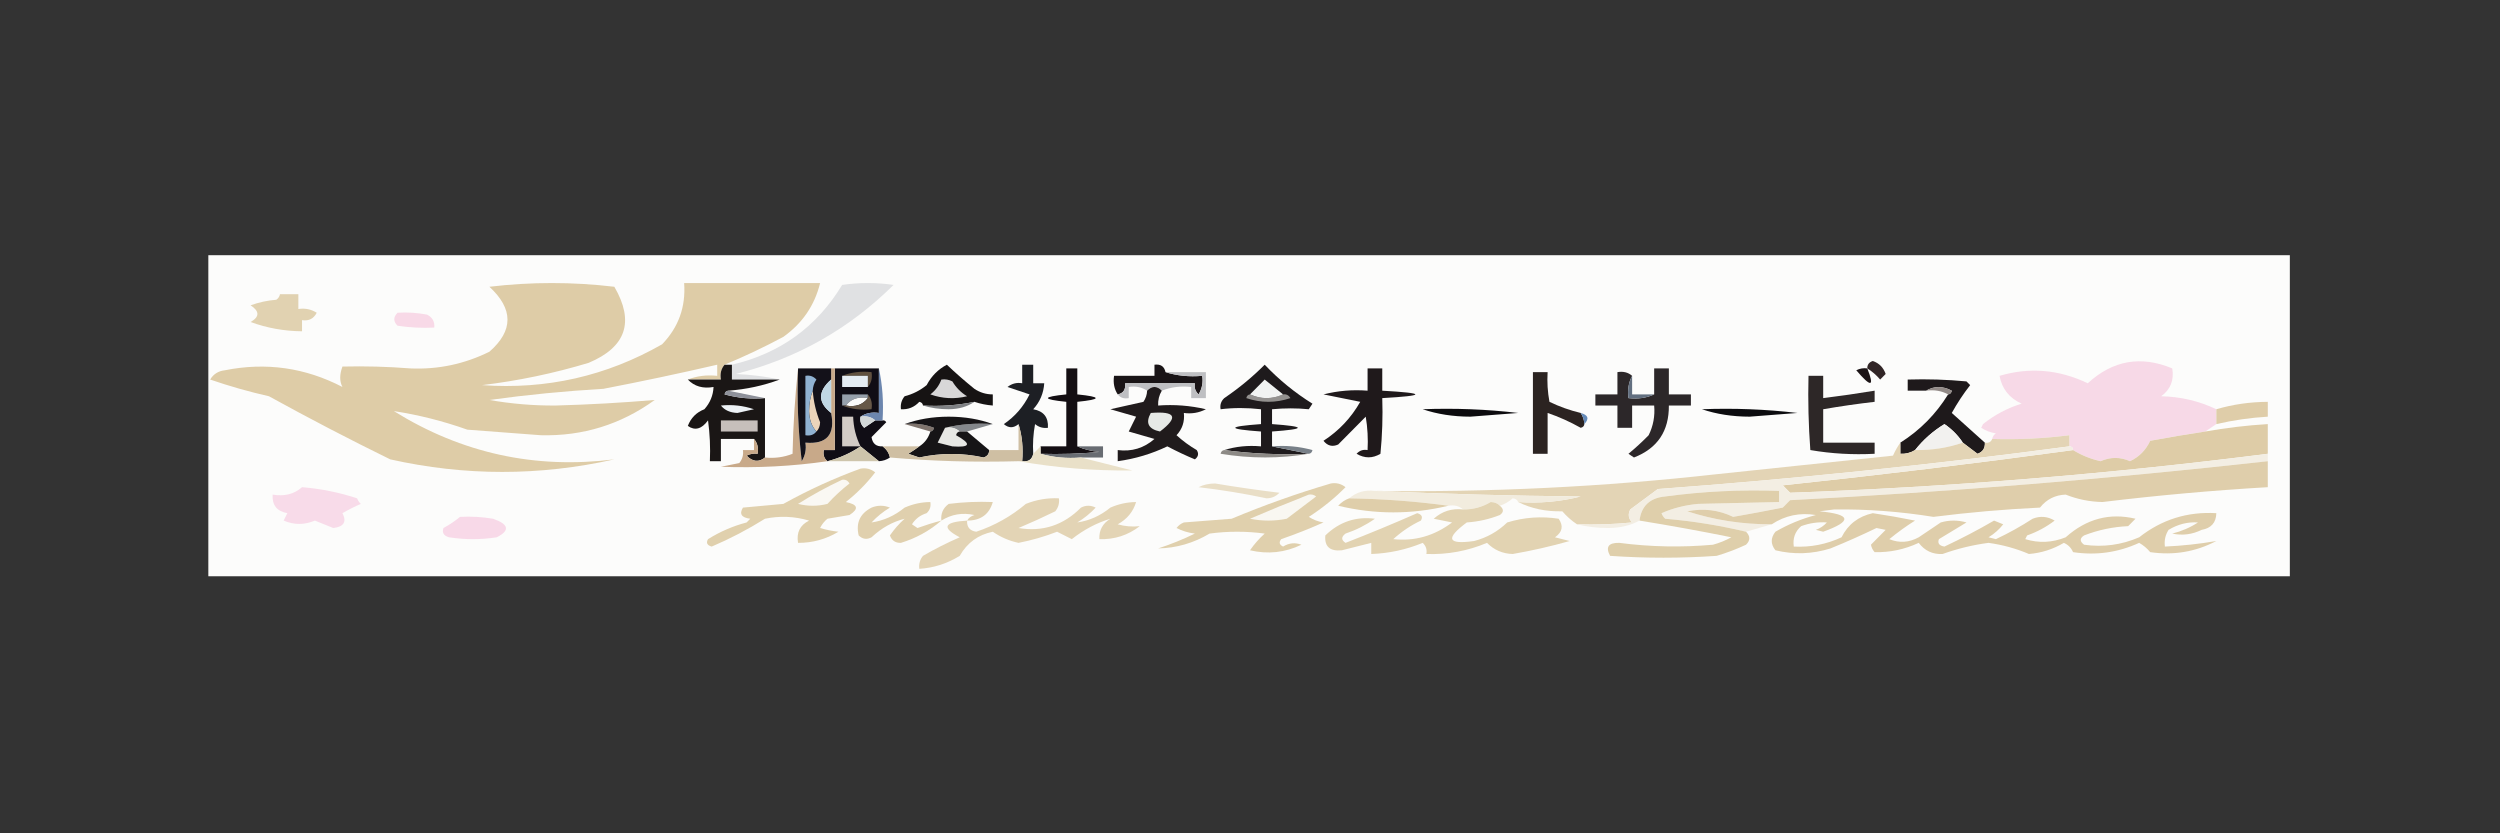 <svg xmlns="http://www.w3.org/2000/svg" fill="none" viewBox="0 0 240 80" height="80" width="240">
<rect x="0" y="0" width="240" height="80" fill="#333333" stroke="none"/>
<g clip-path="url(#clip0_1966_1773)">
<path fill="#FCFCFB" d="M19.824 24.322C86.491 24.322 153.158 24.322 219.824 24.322C219.824 34.656 219.824 44.989 219.824 55.322C153.158 55.322 86.491 55.322 19.824 55.322C19.824 44.989 19.824 34.656 19.824 24.322Z" clip-rule="evenodd" fill-rule="evenodd"></path>
<path fill="#E0E1E3" d="M74.849 36.437C73.321 36.437 71.792 36.437 70.264 36.437C70.264 35.962 70.264 35.487 70.264 35.012C74.885 33.932 78.412 31.378 80.846 27.351C82.492 27.113 84.138 27.113 85.784 27.351C81.507 31.59 76.452 34.441 70.616 35.903C72.094 35.965 73.505 36.144 74.849 36.437Z" clip-rule="evenodd" fill-rule="evenodd"></path>
<path fill="#DECCA7" d="M69.558 35.012C69.229 35.392 69.111 35.867 69.206 36.437C68.148 36.437 67.089 36.437 66.031 36.437C66.895 36.09 67.835 35.972 68.853 36.081C68.853 35.725 68.853 35.368 68.853 35.012C65.219 35.853 61.574 36.625 57.918 37.328C54.257 37.539 50.612 37.896 46.983 38.397C49.081 38.766 51.197 38.945 53.333 38.931C56.526 38.843 59.701 38.665 62.857 38.397C59.598 40.753 55.954 41.881 51.922 41.782C49.57 41.613 47.218 41.435 44.867 41.248C42.541 40.423 40.19 39.829 37.812 39.466C44.321 43.513 51.376 45.057 58.977 44.098C51.807 45.708 44.635 45.708 37.46 44.098C33.55 42.183 29.67 40.163 25.82 38.041C23.904 37.606 22.023 37.072 20.176 36.437C20.486 35.913 20.957 35.616 21.587 35.546C25.533 34.757 29.296 35.292 32.874 37.15C32.59 36.609 32.59 35.956 32.874 35.19C35.046 35.137 37.221 35.196 39.4 35.368C42.063 35.483 44.591 34.948 46.983 33.765C49.298 31.744 49.298 29.666 46.983 27.529C50.981 27.054 54.979 27.054 58.977 27.529C60.932 30.889 60.109 33.324 56.507 34.834C53.163 35.843 49.753 36.555 46.278 36.972C52.446 37.416 58.207 36.11 63.562 33.052C65.139 31.422 65.844 29.462 65.678 27.173C70.029 27.173 74.379 27.173 78.73 27.173C78.206 29.313 77.03 31.035 75.202 32.34C73.33 33.341 71.449 34.232 69.558 35.012Z" clip-rule="evenodd" fill-rule="evenodd"></path>
<path fill="#E1D2B1" d="M26.878 28.241C27.466 28.241 28.054 28.241 28.642 28.241C28.642 28.716 28.642 29.191 28.642 29.666C29.273 29.565 29.861 29.684 30.406 30.023C30.116 30.597 29.646 30.834 28.995 30.735C28.995 31.092 28.995 31.448 28.995 31.804C27.274 31.786 25.628 31.489 24.057 30.914C24.929 30.414 24.929 29.88 24.057 29.31C24.856 29.02 25.679 28.842 26.526 28.776C26.722 28.639 26.84 28.461 26.878 28.241Z" clip-rule="evenodd" fill-rule="evenodd"></path>
<path fill="#F8D9E7" d="M38.165 30.023C39.113 29.964 40.053 30.024 40.987 30.201C41.506 30.454 41.742 30.869 41.692 31.448C40.511 31.507 39.335 31.447 38.165 31.27C37.747 30.862 37.747 30.446 38.165 30.023Z" clip-rule="evenodd" fill-rule="evenodd"></path>
<path fill="#191416" d="M111.887 35.724C112.989 36.073 114.165 36.191 115.414 36.08C115.515 36.717 115.397 37.311 115.062 37.862C114.749 37.568 114.632 37.211 114.709 36.793C112.475 36.793 110.241 36.793 108.007 36.793C108.083 37.391 107.847 37.747 107.301 37.862C106.966 37.356 106.848 36.762 106.949 36.08C108.242 36.08 109.535 36.08 110.829 36.08C110.829 35.724 110.829 35.367 110.829 35.011C111.421 34.934 111.774 35.172 111.887 35.724Z" clip-rule="evenodd" fill-rule="evenodd"></path>
<path fill="#F7D9E7" d="M212.768 39.287C212.768 39.762 212.768 40.237 212.768 40.712C212.416 40.95 212.063 41.187 211.71 41.425C209.949 41.692 208.185 41.989 206.419 42.316C206.003 43.211 205.356 43.864 204.479 44.275C203.546 43.856 202.605 43.856 201.657 44.275C200.711 44.064 199.829 43.708 199.012 43.206C199.012 42.969 198.894 42.85 198.659 42.85C198.659 42.494 198.659 42.138 198.659 41.781C196.205 42.097 193.736 42.216 191.252 42.138C191.291 41.917 191.408 41.739 191.604 41.603C191.097 41.525 190.627 41.347 190.193 41.069C190.252 40.95 190.311 40.831 190.37 40.712C191.491 39.819 192.726 39.166 194.073 38.752C192.889 38.214 192.184 37.323 191.957 36.08C194.83 35.231 197.652 35.468 200.423 36.793C202.83 34.586 205.534 34.111 208.536 35.367C208.726 36.49 208.374 37.381 207.477 38.04C209.34 38.081 211.104 38.496 212.768 39.287Z" clip-rule="evenodd" fill-rule="evenodd"></path>
<path fill="#100D15" d="M80.141 35.368C81.552 35.368 82.963 35.368 84.374 35.368C84.374 36.794 84.374 38.219 84.374 39.644C83.698 39.543 83.111 39.661 82.61 40C82.533 40.419 82.65 40.775 82.963 41.069C83.322 40.823 83.675 40.585 84.021 40.357C84.256 40.357 84.491 40.357 84.726 40.357C84.881 40.333 84.999 40.393 85.079 40.535C84.597 41.012 84.126 41.487 83.668 41.96C83.756 42.583 84.109 42.88 84.726 42.851C85.097 43.108 85.332 43.465 85.432 43.92C85.118 44.137 84.765 44.256 84.374 44.276C83.794 43.812 83.207 43.337 82.61 42.851C81.662 43.501 80.604 43.976 79.435 44.276C79.117 44.024 78.999 43.667 79.083 43.207C79.435 43.207 79.788 43.207 80.141 43.207C80.141 40.594 80.141 37.981 80.141 35.368Z" clip-rule="evenodd" fill-rule="evenodd"></path>
<path fill="#1F191B" d="M131.287 35.368C131.758 35.368 132.228 35.368 132.698 35.368C132.698 36.081 132.698 36.794 132.698 37.506C136.931 37.744 136.931 37.981 132.698 38.219C132.757 40.004 132.698 41.786 132.522 43.564C131.768 44.016 131.004 44.016 130.229 43.564C130.52 43.248 130.873 43.129 131.287 43.207C131.346 42.132 131.287 41.063 131.111 40C130.229 40.891 129.347 41.782 128.466 42.673C127.91 42.922 127.44 42.803 127.055 42.316C128.533 41.358 129.709 40.111 130.582 38.575C129.406 38.337 128.23 38.1 127.055 37.862C128.446 37.509 129.857 37.391 131.287 37.506C131.287 36.794 131.287 36.081 131.287 35.368Z" clip-rule="evenodd" fill-rule="evenodd"></path>
<path fill="#1C1416" d="M179.259 35.367C179.98 37.165 179.627 37.224 178.201 35.546C178.536 35.374 178.888 35.314 179.259 35.367Z" clip-rule="evenodd" fill-rule="evenodd"></path>
<path fill="#312526" d="M179.26 35.368C179.25 35.013 179.426 34.775 179.789 34.655C180.394 34.861 180.806 35.276 181.024 35.902C180.848 36.081 180.671 36.259 180.495 36.437C180.128 36.006 179.717 35.649 179.26 35.368Z" clip-rule="evenodd" fill-rule="evenodd"></path>
<path fill="#60503F" d="M80.846 36.08C81.709 35.733 82.65 35.615 83.668 35.724C83.762 36.294 83.644 36.769 83.315 37.149C83.315 36.793 83.315 36.436 83.315 36.08C82.492 36.08 81.669 36.08 80.846 36.08Z" clip-rule="evenodd" fill-rule="evenodd"></path>
<path fill="#6C86AE" d="M84.373 35.368C84.721 36.961 84.838 38.624 84.726 40.357C84.49 40.357 84.256 40.357 84.02 40.357C83.644 40.024 83.173 39.905 82.609 40C83.11 39.661 83.698 39.543 84.373 39.644C84.373 38.219 84.373 36.794 84.373 35.368Z" clip-rule="evenodd" fill-rule="evenodd"></path>
<path fill="#130E12" d="M103.422 42.851C104.054 43.139 104.759 43.317 105.538 43.385C103.661 43.563 101.78 43.623 99.894 43.564C99.894 43.326 99.894 43.089 99.894 42.851C100.717 42.851 101.541 42.851 102.364 42.851C102.364 41.426 102.364 40 102.364 38.575C100.012 38.337 100.012 38.1 102.364 37.862C102.364 37.031 102.364 36.2 102.364 35.368C102.716 35.368 103.069 35.368 103.422 35.368C103.422 36.2 103.422 37.031 103.422 37.862C105.774 38.1 105.774 38.337 103.422 38.575C103.422 40 103.422 41.426 103.422 42.851Z" clip-rule="evenodd" fill-rule="evenodd"></path>
<path fill="#2B2321" d="M151.746 39.644C151.961 39.962 152.078 40.318 152.098 40.713C152.077 40.907 151.96 41.025 151.746 41.069C150.707 40.484 149.649 40.009 148.571 39.644C148.571 40.951 148.571 42.257 148.571 43.564C148.101 43.564 147.63 43.564 147.16 43.564C147.16 40.951 147.16 38.338 147.16 35.725C147.63 35.725 148.101 35.725 148.571 35.725C148.513 36.682 148.572 37.632 148.747 38.575C149.709 39.038 150.709 39.394 151.746 39.644Z" clip-rule="evenodd" fill-rule="evenodd"></path>
<path fill="#2C2729" d="M156.684 36.081C156.345 36.71 156.227 37.422 156.331 38.219C157.233 38.326 158.057 38.207 158.8 37.862C158.8 37.031 158.8 36.2 158.8 35.368C159.27 35.368 159.741 35.368 160.211 35.368C160.211 36.2 160.211 37.031 160.211 37.862C160.916 37.862 161.622 37.862 162.327 37.862C162.327 38.219 162.327 38.575 162.327 38.931C161.622 38.931 160.916 38.931 160.211 38.931C160.233 41.381 159.117 43.044 156.86 43.92C156.684 43.801 156.507 43.682 156.331 43.564C156.996 43.015 157.643 42.421 158.271 41.782C158.713 40.886 158.889 39.936 158.8 38.931C158.095 38.931 157.389 38.931 156.684 38.931C156.684 39.644 156.684 40.357 156.684 41.069C156.213 41.069 155.743 41.069 155.273 41.069C155.273 40.357 155.273 39.644 155.273 38.931C154.567 38.931 153.862 38.931 153.156 38.931C153.156 38.575 153.156 38.219 153.156 37.862C153.862 37.862 154.567 37.862 155.273 37.862C155.273 37.15 155.273 36.437 155.273 35.724C155.837 35.629 156.307 35.748 156.684 36.081Z" clip-rule="evenodd" fill-rule="evenodd"></path>
<path fill="#2D2727" d="M173.616 36.08C174.086 36.08 174.556 36.08 175.027 36.08C175.027 36.793 175.027 37.505 175.027 38.218C176.678 38.014 178.325 37.776 179.965 37.505C179.965 37.862 179.965 38.218 179.965 38.574C178.312 38.766 176.666 39.003 175.027 39.287C175.027 40.356 175.027 41.425 175.027 42.494C176.673 42.494 178.319 42.494 179.965 42.494C179.965 42.85 179.965 43.206 179.965 43.563C177.875 43.673 175.817 43.554 173.792 43.206C173.616 40.834 173.557 38.459 173.616 36.08Z" clip-rule="evenodd" fill-rule="evenodd"></path>
<path fill="#1E191B" d="M190.546 42.495C190.576 43.028 190.342 43.384 189.841 43.564C189.364 43.199 188.894 42.842 188.43 42.495C187.967 41.79 187.379 41.196 186.666 40.713C185.568 41.383 184.628 42.214 183.845 43.207C183.418 43.469 182.948 43.588 182.434 43.564C182.434 43.207 182.434 42.851 182.434 42.495C184.315 41.307 185.843 39.763 187.019 37.862C187.211 37.841 187.328 37.722 187.372 37.506C186.5 37.044 185.676 37.044 184.903 37.506C184.315 37.506 183.727 37.506 183.139 37.506C183.139 37.15 183.139 36.794 183.139 36.437C185.024 36.378 186.905 36.437 188.783 36.615C188.9 36.734 189.018 36.853 189.136 36.972C188.478 37.814 187.891 38.705 187.372 39.644C188.428 40.592 189.486 41.542 190.546 42.495Z" clip-rule="evenodd" fill-rule="evenodd"></path>
<path fill="#E4EBF2" d="M80.846 36.08C81.669 36.08 82.492 36.08 83.315 36.08C83.315 36.436 83.315 36.793 83.315 37.149C82.492 37.149 81.669 37.149 80.846 37.149C80.846 36.793 80.846 36.436 80.846 36.08Z" clip-rule="evenodd" fill-rule="evenodd"></path>
<path fill="#BEBFC2" d="M111.886 35.725C113.18 35.725 114.473 35.725 115.766 35.725C115.766 36.556 115.766 37.388 115.766 38.219C115.296 38.219 114.826 38.219 114.355 38.219C114.355 37.862 114.355 37.506 114.355 37.15C113.338 37.041 112.397 37.16 111.534 37.506C111.063 37.031 110.593 37.031 110.123 37.506C109.622 37.167 109.034 37.048 108.359 37.15C108.359 37.506 108.359 37.862 108.359 38.219C107.904 38.303 107.551 38.185 107.301 37.862C107.847 37.748 108.082 37.392 108.006 36.794C110.24 36.794 112.474 36.794 114.708 36.794C114.631 37.212 114.748 37.569 115.061 37.862C115.397 37.312 115.514 36.718 115.414 36.081C114.164 36.192 112.989 36.074 111.886 35.725Z" clip-rule="evenodd" fill-rule="evenodd"></path>
<path fill="#928A87" d="M184.902 37.506C185.676 37.044 186.499 37.044 187.371 37.506C187.328 37.722 187.21 37.841 187.019 37.862C186.396 37.52 185.691 37.401 184.902 37.506Z" clip-rule="evenodd" fill-rule="evenodd"></path>
<path fill="#1A1615" d="M69.559 35.012C69.794 35.012 70.029 35.012 70.264 35.012C70.264 35.487 70.264 35.962 70.264 36.437C71.792 36.437 73.321 36.437 74.85 36.437C73.293 37.021 71.647 37.377 69.911 37.506C69.72 37.527 69.602 37.646 69.559 37.862C70.831 38.215 72.124 38.334 73.439 38.219C73.439 40.119 73.439 42.019 73.439 43.92C72.844 44.399 72.256 44.339 71.675 43.742C72.009 43.57 72.362 43.51 72.733 43.563C72.828 42.994 72.71 42.519 72.38 42.138C71.322 42.138 70.264 42.138 69.206 42.138C69.206 42.851 69.206 43.563 69.206 44.276C68.853 44.276 68.5 44.276 68.148 44.276C68.206 42.964 68.147 41.658 67.971 40.356C67.363 41.192 66.717 41.37 66.031 40.891C66.32 40.124 66.85 39.589 67.619 39.288C68.168 38.676 68.462 37.963 68.5 37.15C67.482 37.331 66.659 37.094 66.031 36.437C67.09 36.437 68.148 36.437 69.206 36.437C69.111 35.867 69.229 35.392 69.559 35.012Z" clip-rule="evenodd" fill-rule="evenodd"></path>
<path fill="#8E919A" d="M69.911 37.506C71.087 37.743 72.263 37.981 73.439 38.218C72.124 38.334 70.831 38.215 69.559 37.862C69.602 37.646 69.72 37.527 69.911 37.506Z" clip-rule="evenodd" fill-rule="evenodd"></path>
<path fill="#96A0AB" d="M83.315 37.862C83.315 37.981 83.315 38.1 83.315 38.219C82.404 38.05 81.699 38.287 81.198 38.931C81.081 38.931 80.963 38.931 80.846 38.931C80.846 38.575 80.846 38.219 80.846 37.862C81.669 37.862 82.492 37.862 83.315 37.862Z" clip-rule="evenodd" fill-rule="evenodd"></path>
<path fill="#626F80" d="M156.684 36.08C156.684 36.674 156.684 37.268 156.684 37.862C157.39 37.862 158.095 37.862 158.801 37.862C158.057 38.207 157.234 38.325 156.332 38.218C156.227 37.422 156.345 36.709 156.684 36.08Z" clip-rule="evenodd" fill-rule="evenodd"></path>
<path fill="#161313" d="M93.544 38.575C91.933 38.91 90.286 39.029 88.606 38.931C88.585 38.738 88.468 38.619 88.254 38.575C87.777 39.092 87.19 39.329 86.49 39.288C86.43 38.816 86.547 38.401 86.843 38.041C87.627 37.84 88.333 37.484 88.959 36.971C89.412 36.108 90.059 35.455 90.899 35.012C91.741 35.812 92.623 36.584 93.544 37.328C94.082 37.687 94.67 37.865 95.308 37.862C95.308 38.219 95.308 38.575 95.308 38.931C94.703 38.885 94.115 38.767 93.544 38.575Z" clip-rule="evenodd" fill-rule="evenodd"></path>
<path fill="#D8D7D8" d="M90.371 36.437C90.742 36.384 91.094 36.443 91.429 36.615C91.782 37.209 92.252 37.684 92.84 38.04C91.647 38.334 90.471 38.274 89.312 37.862C89.81 37.481 90.163 37.006 90.371 36.437Z" clip-rule="evenodd" fill-rule="evenodd"></path>
<path fill="#FBFBFA" d="M83.316 38.219C82.815 38.863 82.11 39.1 81.199 38.931C81.699 38.287 82.405 38.05 83.316 38.219Z" clip-rule="evenodd" fill-rule="evenodd"></path>
<path fill="#DFCDA9" d="M212.77 40.713C212.77 40.238 212.77 39.763 212.77 39.288C214.337 38.824 215.983 38.587 217.708 38.575C217.708 39.05 217.708 39.525 217.708 40.001C216.04 40.1 214.395 40.337 212.77 40.713Z" clip-rule="evenodd" fill-rule="evenodd"></path>
<path fill="#EDF2F6" d="M69.207 38.931C70.291 38.818 71.349 38.937 72.382 39.287C71.853 39.406 71.323 39.525 70.794 39.644C70.094 39.619 69.565 39.382 69.207 38.931Z" clip-rule="evenodd" fill-rule="evenodd"></path>
<path fill="#675848" d="M83.315 37.862C83.644 38.243 83.762 38.718 83.668 39.288C82.65 39.397 81.709 39.278 80.846 38.931C80.963 38.931 81.081 38.931 81.198 38.931C82.109 39.1 82.815 38.863 83.315 38.219C83.315 38.1 83.315 37.981 83.315 37.862Z" clip-rule="evenodd" fill-rule="evenodd"></path>
<path fill="#7E8083" d="M93.546 38.575C92.877 39.04 92.053 39.278 91.077 39.288C90.186 39.287 89.363 39.168 88.607 38.931C90.287 39.029 91.934 38.91 93.546 38.575Z" clip-rule="evenodd" fill-rule="evenodd"></path>
<path fill="#1D1F24" d="M99.189 43.563C99.076 44.115 98.723 44.353 98.131 44.276C98.241 43.014 98.123 41.826 97.778 40.713C97.299 41.114 96.829 41.114 96.367 40.713C97.432 39.992 98.256 39.042 98.836 37.862C98.131 37.625 97.425 37.387 96.72 37.15C97.139 36.819 97.609 36.7 98.131 36.793C98.131 36.199 98.131 35.606 98.131 35.012C98.484 35.012 98.836 35.012 99.189 35.012C99.189 35.606 99.189 36.199 99.189 36.793C99.542 36.793 99.894 36.793 100.247 36.793C100.186 37.748 99.834 38.58 99.189 39.288C100.192 39.467 100.662 40.061 100.6 41.069C100.134 41.13 99.722 41.011 99.365 40.713C99.19 41.656 99.131 42.606 99.189 43.563Z" clip-rule="evenodd" fill-rule="evenodd"></path>
<path fill="#1E1A1C" d="M122.116 42.851C123.291 43.088 124.467 43.326 125.643 43.563C122.873 43.679 120.169 43.561 117.53 43.207C118.632 42.858 119.808 42.739 121.057 42.851C121.057 42.376 121.057 41.901 121.057 41.425C117.765 41.188 117.765 40.95 121.057 40.713C121.057 40.238 121.057 39.763 121.057 39.288C119.707 39.135 118.413 39.135 117.177 39.288C117.1 38.869 117.217 38.513 117.53 38.219C118.953 37.252 120.246 36.183 121.41 35.012C122.784 36.459 124.312 37.706 125.996 38.753C125.878 38.931 125.76 39.109 125.643 39.288C124.509 39.174 123.333 39.174 122.116 39.288C122.116 39.763 122.116 40.238 122.116 40.713C125.408 40.95 125.408 41.188 122.116 41.425C122.116 41.901 122.116 42.376 122.116 42.851Z" clip-rule="evenodd" fill-rule="evenodd"></path>
<path fill="#93918F" d="M119.999 37.862C121.057 38.337 122.116 38.337 123.174 37.862C123.483 37.816 123.718 37.935 123.879 38.219C122.468 38.694 121.057 38.694 119.646 38.219C119.69 38.002 119.808 37.884 119.999 37.862Z" clip-rule="evenodd" fill-rule="evenodd"></path>
<path fill="#F1F3F2" d="M123.175 37.862C122.116 38.337 121.058 38.337 120 37.862C120.463 37.394 120.933 36.919 121.411 36.437C122.006 36.92 122.593 37.395 123.175 37.862Z" clip-rule="evenodd" fill-rule="evenodd"></path>
<path fill="#201B1C" d="M111.534 37.506C111.275 37.936 111.158 38.411 111.181 38.931C112.728 38.815 114.256 38.934 115.767 39.287C115.098 39.631 114.393 39.75 113.65 39.644C113.74 40.473 113.504 41.186 112.945 41.782C113.542 42.326 114.189 42.801 114.885 43.207C115.103 43.545 115.044 43.842 114.709 44.098C113.862 43.747 112.981 43.332 112.063 42.851C110.561 43.572 108.974 44.047 107.301 44.276C107.301 43.919 107.301 43.563 107.301 43.207C108.644 43.378 109.819 43.022 110.829 42.138C110.006 41.9 109.182 41.663 108.359 41.425C108.595 40.95 108.83 40.475 109.065 40C108.242 39.762 107.419 39.525 106.596 39.287C107.654 39.05 108.712 38.812 109.77 38.575C109.991 38.248 110.109 37.892 110.123 37.506C110.593 37.031 111.064 37.031 111.534 37.506Z" clip-rule="evenodd" fill-rule="evenodd"></path>
<path fill="#E6E9E6" d="M110.476 39.643C112.874 39.452 113.168 40.046 111.358 41.425C110.24 41.193 109.946 40.599 110.476 39.643Z" clip-rule="evenodd" fill-rule="evenodd"></path>
<path fill="#0C0B0E" d="M136.578 39.287C139.644 39.169 142.701 39.288 145.749 39.644C144.221 39.762 142.692 39.881 141.164 40C139.498 39.997 137.97 39.76 136.578 39.287Z" clip-rule="evenodd" fill-rule="evenodd"></path>
<path fill="#0C0C0F" d="M163.387 39.287C166.453 39.169 169.51 39.288 172.558 39.644C171.029 39.762 169.501 39.881 167.972 40C166.307 39.997 164.778 39.76 163.387 39.287Z" clip-rule="evenodd" fill-rule="evenodd"></path>
<path fill="#D2D7D8" d="M82.611 40C83.175 39.904 83.645 40.023 84.022 40.356C83.675 40.584 83.323 40.822 82.964 41.069C82.651 40.775 82.534 40.418 82.611 40Z" clip-rule="evenodd" fill-rule="evenodd"></path>
<path fill="#648AB9" d="M151.746 39.644C152.47 39.84 152.587 40.197 152.099 40.712C152.079 40.317 151.961 39.961 151.746 39.644Z" clip-rule="evenodd" fill-rule="evenodd"></path>
<path fill="#D2CBC5" d="M82.609 42.851C82.021 42.851 81.434 42.851 80.846 42.851C80.846 41.9 80.846 40.95 80.846 40C81.198 40 81.551 40 81.904 40C81.933 41.008 82.168 41.958 82.609 42.851Z" clip-rule="evenodd" fill-rule="evenodd"></path>
<path fill="#7F746D" d="M86.844 40.712C87.813 40.601 88.754 40.72 89.666 41.069C89.622 41.285 89.504 41.404 89.313 41.425C88.49 41.188 87.667 40.95 86.844 40.712Z" clip-rule="evenodd" fill-rule="evenodd"></path>
<path fill="#84878B" d="M90.723 41.069C92.181 40.718 93.71 40.599 95.308 40.712C94.485 40.95 93.662 41.188 92.839 41.425C92.604 41.425 92.369 41.425 92.134 41.425C91.757 41.092 91.287 40.973 90.723 41.069Z" clip-rule="evenodd" fill-rule="evenodd"></path>
<path fill="#C6BFBB" d="M69.207 40.356C70.383 40.356 71.559 40.356 72.734 40.356C72.734 40.713 72.734 41.069 72.734 41.425C71.559 41.425 70.383 41.425 69.207 41.425C69.207 41.069 69.207 40.713 69.207 40.356Z" clip-rule="evenodd" fill-rule="evenodd"></path>
<path fill="#E7E7E4" d="M90.723 41.069C91.287 40.974 91.757 41.092 92.134 41.425C91.942 41.447 91.825 41.566 91.781 41.782C93.288 42.621 93.171 42.977 91.428 42.851C90.958 42.732 90.488 42.613 90.018 42.494C90.257 42.01 90.493 41.535 90.723 41.069Z" clip-rule="evenodd" fill-rule="evenodd"></path>
<path fill="#F2F1EF" d="M188.431 42.495C186.988 42.992 185.46 43.229 183.846 43.207C184.629 42.214 185.569 41.383 186.668 40.713C187.38 41.196 187.968 41.789 188.431 42.495Z" clip-rule="evenodd" fill-rule="evenodd"></path>
<path fill="#161416" d="M95.309 40.713C93.711 40.599 92.182 40.718 90.724 41.069C90.493 41.535 90.258 42.01 90.018 42.494C90.489 42.613 90.959 42.732 91.429 42.851C93.171 42.977 93.289 42.621 91.782 41.782C91.826 41.565 91.943 41.447 92.135 41.425C92.37 41.425 92.605 41.425 92.84 41.425C93.537 42.009 94.242 42.602 94.957 43.207C94.967 43.562 94.791 43.8 94.427 43.919C92.375 43.471 90.317 43.471 88.255 43.919C87.902 43.801 87.549 43.682 87.197 43.563C87.585 43.322 87.938 43.085 88.255 42.851C88.775 42.517 89.127 42.042 89.313 41.425C89.504 41.404 89.622 41.285 89.666 41.069C88.754 40.72 87.813 40.601 86.844 40.713C88.116 40.241 89.527 40.003 91.077 40C92.626 40.003 94.037 40.241 95.309 40.713Z" clip-rule="evenodd" fill-rule="evenodd"></path>
<path fill="#788088" d="M122.117 42.851C123.431 42.736 124.725 42.855 125.997 43.207C125.954 43.423 125.836 43.542 125.645 43.564C124.469 43.326 123.293 43.089 122.117 42.851Z" clip-rule="evenodd" fill-rule="evenodd"></path>
<path fill="#686C72" d="M103.422 42.851C104.245 42.851 105.068 42.851 105.891 42.851C105.891 43.207 105.891 43.563 105.891 43.92C105.186 43.92 104.48 43.92 103.775 43.92C102.409 44.032 101.116 43.913 99.894 43.563C101.78 43.622 103.661 43.563 105.538 43.385C104.759 43.317 104.054 43.139 103.422 42.851Z" clip-rule="evenodd" fill-rule="evenodd"></path>
<path fill="#8D8A86" d="M117.53 43.207C120.17 43.56 122.874 43.679 125.643 43.563C122.877 44.034 120.055 44.034 117.178 43.563C117.221 43.347 117.339 43.228 117.53 43.207Z" clip-rule="evenodd" fill-rule="evenodd"></path>
<path fill="#DECCA7" d="M217.707 43.563C202.473 45.51 187.188 46.757 171.852 47.305C171.617 47.067 171.382 46.83 171.146 46.592C180.464 45.604 189.752 44.475 199.012 43.207C199.83 43.709 200.712 44.065 201.658 44.276C202.606 43.857 203.546 43.857 204.48 44.276C205.357 43.865 206.004 43.212 206.42 42.316C208.186 41.99 209.95 41.693 211.711 41.425C213.695 41.072 215.694 40.834 217.707 40.713C217.707 41.663 217.707 42.613 217.707 43.563Z" clip-rule="evenodd" fill-rule="evenodd"></path>
<path fill="#CEC5AC" d="M82.61 42.851C83.207 43.337 83.795 43.812 84.374 44.276C82.728 44.276 81.082 44.276 79.436 44.276C80.604 43.975 81.662 43.5 82.61 42.851Z" clip-rule="evenodd" fill-rule="evenodd"></path>
<path fill="#CFBFA3" d="M97.778 40.713C98.123 41.826 98.241 43.014 98.13 44.276C98.013 44.276 97.895 44.276 97.778 44.276C93.6 44.393 89.484 44.274 85.432 43.92C85.333 43.465 85.097 43.108 84.727 42.851C85.902 42.851 87.078 42.851 88.254 42.851C87.937 43.085 87.584 43.323 87.196 43.563C87.548 43.682 87.901 43.801 88.254 43.92C90.317 43.471 92.374 43.471 94.427 43.92C94.79 43.8 94.966 43.562 94.956 43.207C95.897 43.207 96.837 43.207 97.778 43.207C97.778 42.376 97.778 41.544 97.778 40.713Z" clip-rule="evenodd" fill-rule="evenodd"></path>
<path fill="#C8A989" d="M76.614 35.368C76.498 38.347 76.615 41.316 76.967 44.276C77.303 43.726 77.42 43.132 77.32 42.495C79.376 42.673 80.199 41.723 79.789 39.644C79.789 38.575 79.789 37.506 79.789 36.437C79.789 36.081 79.789 35.724 79.789 35.368C79.906 35.368 80.024 35.368 80.142 35.368C80.142 37.981 80.142 40.594 80.142 43.207C79.789 43.207 79.436 43.207 79.084 43.207C79 43.667 79.117 44.024 79.436 44.276C76.092 44.761 72.682 44.94 69.207 44.811C69.795 44.692 70.383 44.573 70.971 44.454C71.266 44.094 71.383 43.678 71.323 43.207C71.676 43.207 72.029 43.207 72.382 43.207C72.382 42.851 72.382 42.495 72.382 42.138C72.711 42.519 72.829 42.994 72.734 43.564C72.363 43.51 72.011 43.57 71.676 43.742C72.257 44.339 72.846 44.399 73.44 43.92C74.364 44.016 75.246 43.897 76.085 43.564C76.146 40.769 76.322 38.037 76.614 35.368Z" clip-rule="evenodd" fill-rule="evenodd"></path>
<path fill="#131119" d="M76.614 35.368C77.672 35.368 78.73 35.368 79.789 35.368C79.789 35.724 79.789 36.081 79.789 36.437C78.499 37.573 78.499 38.642 79.789 39.644C80.199 41.723 79.376 42.673 77.319 42.495C77.42 43.132 77.302 43.726 76.967 44.276C76.615 41.316 76.497 38.347 76.614 35.368Z" clip-rule="evenodd" fill-rule="evenodd"></path>
<path fill="#EBD4BA" d="M78.025 37.506C78.101 38.552 78.336 39.561 78.73 40.535C78.72 40.916 78.603 41.213 78.377 41.425C77.923 40.937 77.689 40.283 77.672 39.466C77.674 38.741 77.791 38.088 78.025 37.506Z" clip-rule="evenodd" fill-rule="evenodd"></path>
<path fill="#90B2D2" d="M78.024 37.506C77.791 38.088 77.673 38.742 77.671 39.466C77.688 40.284 77.923 40.937 78.377 41.426C78.126 41.748 77.774 41.867 77.318 41.782C77.318 39.882 77.318 37.981 77.318 36.081C77.733 36.003 78.086 36.122 78.377 36.437C78.155 36.764 78.038 37.12 78.024 37.506Z" clip-rule="evenodd" fill-rule="evenodd"></path>
<path fill="#C0D7E4" d="M79.789 36.437C79.789 37.505 79.789 38.575 79.789 39.643C78.5 38.641 78.5 37.572 79.789 36.437Z" clip-rule="evenodd" fill-rule="evenodd"></path>
<path fill="#E9E0C8" d="M99.894 42.851C99.894 43.088 99.894 43.326 99.894 43.563C101.115 43.913 102.408 44.032 103.774 43.92C105.375 44.324 107.021 44.739 108.712 45.167C104.996 45.204 101.351 44.907 97.777 44.276C97.895 44.276 98.013 44.276 98.13 44.276C98.722 44.352 99.075 44.115 99.188 43.563C99.424 43.326 99.659 43.088 99.894 42.851Z" clip-rule="evenodd" fill-rule="evenodd"></path>
<path fill="#E9DEC6" d="M115.062 46.77C115.519 46.536 116.048 46.417 116.65 46.414C118.7 46.757 120.758 47.054 122.823 47.305C122.495 47.658 122.083 47.836 121.588 47.839C119.425 47.381 117.249 47.024 115.062 46.77Z" clip-rule="evenodd" fill-rule="evenodd"></path>
<path fill="#E3D4B5" d="M198.659 42.85C185.534 44.606 172.365 45.972 159.153 46.948C158.271 47.601 157.389 48.254 156.507 48.908C156.266 49.365 156.325 49.781 156.684 50.155C154.924 50.333 153.16 50.392 151.393 50.333C150.877 49.992 150.407 49.576 149.982 49.086C148.41 49.122 146.999 48.825 145.749 48.195C147.791 48.339 149.79 48.161 151.745 47.661C145.1 47.601 138.516 47.422 131.992 47.126C142.96 47.276 153.894 46.742 164.796 45.523C170.439 44.929 176.083 44.335 181.728 43.741C181.934 43.277 182.169 42.861 182.433 42.494C182.433 42.85 182.433 43.206 182.433 43.563C182.948 43.587 183.418 43.468 183.844 43.206C185.458 43.229 186.987 42.991 188.43 42.494C188.893 42.842 189.364 43.198 189.841 43.563C190.341 43.383 190.576 43.027 190.546 42.494C190.896 42.555 191.131 42.436 191.251 42.138C193.736 42.216 196.205 42.097 198.659 41.781C198.659 42.138 198.659 42.494 198.659 42.85Z" clip-rule="evenodd" fill-rule="evenodd"></path>
<path fill="#F3EEE3" d="M198.659 42.851C198.894 42.851 199.012 42.969 199.012 43.207C189.752 44.475 180.463 45.603 171.146 46.592C171.381 46.83 171.616 47.067 171.851 47.305C187.188 46.757 202.473 45.51 217.707 43.563C217.707 43.801 217.707 44.038 217.707 44.276C202.458 45.971 187.173 47.218 171.851 48.017C171.616 48.255 171.381 48.492 171.146 48.73C169.562 49.046 167.975 49.343 166.384 49.621C164.996 48.95 163.526 48.772 161.975 49.086C164.588 49.934 167.292 50.349 170.087 50.333C169.265 50.571 168.441 50.808 167.618 51.046C165.067 50.438 162.48 50.023 159.858 49.799C159.697 49.651 159.579 49.473 159.505 49.264C160.63 48.778 161.805 48.481 163.033 48.374C165.644 48.31 168.231 48.251 170.793 48.195C170.793 47.839 170.793 47.483 170.793 47.126C167.128 46.995 163.483 47.173 159.858 47.661C158.394 47.797 157.571 48.569 157.389 49.977C156.537 50.445 155.538 50.683 154.391 50.69C153.325 50.689 152.326 50.57 151.393 50.333C153.16 50.392 154.924 50.333 156.684 50.155C156.325 49.781 156.266 49.365 156.507 48.908C157.389 48.255 158.271 47.602 159.153 46.948C172.365 45.972 185.534 44.606 198.659 42.851Z" clip-rule="evenodd" fill-rule="evenodd"></path>
<path fill="#E0D0AD" d="M82.609 44.989C83.131 44.895 83.601 45.014 84.02 45.345C83.198 46.414 82.257 47.364 81.198 48.196C82.362 48.425 82.479 48.84 81.551 49.443C80.846 49.562 80.14 49.68 79.435 49.799C79.133 50.045 78.898 50.342 78.729 50.69C79.335 50.867 79.923 50.986 80.493 51.046C79.298 51.765 78.005 52.122 76.613 52.115C76.444 51.126 76.797 50.413 77.671 49.977C76.275 49.564 74.864 49.505 73.438 49.799C71.796 50.826 70.091 51.717 68.324 52.472C67.88 52.347 67.763 52.109 67.971 51.759C69.124 51.037 70.358 50.502 71.675 50.156C71.792 50.037 71.91 49.918 72.027 49.799C71.186 49.698 70.951 49.342 71.322 48.73C72.615 48.611 73.909 48.493 75.202 48.374C77.612 47.036 80.081 45.908 82.609 44.989Z" clip-rule="evenodd" fill-rule="evenodd"></path>
<path fill="#FAF8F3" d="M80.846 46.058C81.155 46.011 81.39 46.13 81.552 46.414C80.793 47.002 80.088 47.655 79.435 48.374C78.494 48.611 77.554 48.611 76.613 48.374C78.001 47.496 79.412 46.724 80.846 46.058Z" clip-rule="evenodd" fill-rule="evenodd"></path>
<path fill="#F2ECDE" d="M131.993 47.127C138.517 47.423 145.101 47.601 151.746 47.661C149.79 48.161 147.792 48.34 145.749 48.196C145.666 47.983 145.49 47.864 145.22 47.839C144.84 48.171 144.429 48.408 143.986 48.552C143.775 48.325 143.481 48.206 143.104 48.196C142.303 48.68 141.421 48.918 140.458 48.908C140.081 48.575 139.611 48.457 139.047 48.552C135.939 48.129 132.764 47.891 129.523 47.839C130.207 47.247 131.03 47.009 131.993 47.127Z" clip-rule="evenodd" fill-rule="evenodd"></path>
<path fill="#F8DBE9" d="M28.995 46.77C30.791 46.915 32.555 47.271 34.286 47.84C34.36 48.048 34.478 48.226 34.639 48.374C34.032 48.637 33.444 48.934 32.875 49.265C33.306 50.093 33.012 50.568 31.994 50.69C31.406 50.453 30.818 50.215 30.23 49.977C29.226 50.403 28.226 50.403 27.232 49.977C27.349 49.74 27.467 49.502 27.584 49.265C26.582 49.085 26.112 48.491 26.173 47.483C27.301 47.674 28.242 47.437 28.995 46.77Z" clip-rule="evenodd" fill-rule="evenodd"></path>
<path fill="#DFCFAB" d="M167.62 51.045C168.037 51.469 168.037 51.885 167.62 52.293C166.706 52.719 165.766 53.075 164.798 53.362C161.388 53.599 157.978 53.599 154.569 53.362C154.111 52.508 154.405 52.093 155.45 52.114C158.44 52.504 161.438 52.563 164.445 52.293C165.061 52.125 165.649 51.887 166.209 51.58C163.278 50.987 160.338 50.453 157.39 49.977C157.572 48.568 158.395 47.796 159.86 47.66C163.485 47.172 167.13 46.994 170.794 47.126C170.794 47.482 170.794 47.839 170.794 48.195C168.232 48.25 165.645 48.31 163.034 48.373C161.807 48.48 160.631 48.777 159.507 49.264C159.581 49.473 159.698 49.651 159.86 49.798C162.482 50.022 165.069 50.438 167.62 51.045Z" clip-rule="evenodd" fill-rule="evenodd"></path>
<path fill="#E0D0AF" d="M92.839 49.977C92.987 49.72 93.222 49.542 93.545 49.443C92.4 49.189 91.342 49.368 90.37 49.977C90.298 49.304 90.533 48.769 91.075 48.374C92.481 48.196 93.892 48.137 95.308 48.196C94.969 49.384 94.146 49.978 92.839 49.977Z" clip-rule="evenodd" fill-rule="evenodd"></path>
<path fill="#DFCEAA" d="M129.523 47.839C132.764 47.89 135.939 48.128 139.047 48.551C135.517 49.401 131.989 49.401 128.465 48.551C128.767 48.222 129.12 47.984 129.523 47.839Z" clip-rule="evenodd" fill-rule="evenodd"></path>
<path fill="#E0D0AD" d="M127.76 46.414C128.281 46.32 128.752 46.439 129.171 46.77C128.106 47.845 126.93 48.795 125.644 49.62C126.077 49.899 126.547 50.077 127.055 50.155C125.716 50.753 124.364 51.288 122.998 51.758C122.756 52.055 122.814 52.292 123.175 52.471C123.738 52.12 124.326 52.061 124.938 52.293C123.36 53.053 121.714 53.231 120 52.827C120.405 52.24 120.875 51.706 121.411 51.224C119.647 50.986 117.884 50.986 116.12 51.224C114.574 52.142 112.928 52.617 111.182 52.649C112.374 52.263 113.549 51.788 114.709 51.224C114.09 51.152 113.502 50.974 112.945 50.69C113.13 50.443 113.366 50.265 113.651 50.155C115.179 50.036 116.708 49.917 118.236 49.799C121.388 48.481 124.563 47.352 127.76 46.414Z" clip-rule="evenodd" fill-rule="evenodd"></path>
<path fill="#F9F7F1" d="M125.644 47.483C125.904 47.437 126.14 47.496 126.349 47.661C125.408 48.374 124.468 49.087 123.527 49.799C122.352 50.037 121.176 50.037 120 49.799C121.89 48.986 123.772 48.214 125.644 47.483Z" clip-rule="evenodd" fill-rule="evenodd"></path>
<path fill="#E3D4B5" d="M92.839 49.977C92.81 50.601 93.104 50.958 93.721 51.046C95.478 50.459 97.065 49.568 98.483 48.374C99.503 47.964 100.561 47.786 101.657 47.839C101.717 48.31 101.6 48.726 101.305 49.086C100.14 49.656 98.964 50.191 97.777 50.69C100.089 51.079 102.088 50.426 103.774 48.73C104.244 48.492 104.715 48.492 105.185 48.73C104.661 49.291 104.073 49.766 103.421 50.155C104.574 49.99 105.633 49.515 106.596 48.73C107.386 48.382 108.209 48.204 109.065 48.196C108.79 49.122 108.202 49.835 107.301 50.334C107.976 50.53 108.681 50.589 109.417 50.512C108.277 51.391 106.983 51.806 105.537 51.759C105.5 50.902 105.852 50.249 106.596 49.799C105.28 50.197 104.045 50.85 102.892 51.759C102.422 51.521 101.951 51.284 101.481 51.046C100.275 51.512 99.041 51.868 97.777 52.115C96.883 51.924 96.06 51.567 95.308 51.046C93.906 51.334 92.847 52.106 92.133 53.362C90.937 54.102 89.643 54.517 88.254 54.609C88.194 54.138 88.311 53.722 88.606 53.362C89.739 52.702 90.915 52.108 92.133 51.581C90.363 50.648 90.598 50.114 92.839 49.977Z" clip-rule="evenodd" fill-rule="evenodd"></path>
<path fill="#F8D9E8" d="M44.162 49.62C45.227 49.562 46.285 49.621 47.337 49.799C48.857 50.334 48.975 50.928 47.69 51.58C46.161 51.818 44.633 51.818 43.104 51.58C42.591 51.43 42.414 51.133 42.575 50.69C43.158 50.369 43.687 50.013 44.162 49.62Z" clip-rule="evenodd" fill-rule="evenodd"></path>
<path fill="#E0D0AE" d="M90.37 49.977C89.24 50.955 87.947 51.667 86.49 52.115C85.961 52.132 85.608 51.894 85.432 51.402C85.837 50.815 86.307 50.28 86.843 49.799C85.678 50.092 84.62 50.686 83.668 51.58C83.215 51.824 82.804 51.765 82.433 51.402C82.148 50.195 82.559 49.304 83.668 48.73C84.256 48.492 84.844 48.492 85.432 48.73C84.78 49.119 84.192 49.594 83.668 50.155C84.822 49.99 85.88 49.515 86.843 48.73C87.633 48.382 88.456 48.203 89.312 48.195C89.389 48.614 89.272 48.97 88.959 49.264C88.349 49.452 87.878 49.808 87.548 50.333C87.725 50.452 87.901 50.571 88.077 50.69C88.837 50.414 89.601 50.176 90.37 49.977Z" clip-rule="evenodd" fill-rule="evenodd"></path>
<path fill="#E2D3B2" d="M143.987 48.552C144.374 48.871 144.374 49.168 143.987 49.442C142.972 49.844 141.914 50.081 140.812 50.155C138.725 51.707 138.96 52.301 141.518 51.937C142.735 51.619 143.793 51.025 144.692 50.155C146.313 49.659 147.959 49.54 149.63 49.799C150.11 50.489 149.993 51.083 149.278 51.58C149.748 51.699 150.218 51.818 150.689 51.937C148.895 52.447 147.072 52.863 145.221 53.184C144.256 53.157 143.432 52.8 142.752 52.115C140.887 52.898 138.947 53.254 136.932 53.184C137.009 52.765 136.892 52.409 136.579 52.115C134.993 52.768 133.347 53.124 131.641 53.184C131.641 52.828 131.641 52.471 131.641 52.115C130.704 52.349 129.764 52.587 128.819 52.828C127.664 52.942 127.135 52.467 127.232 51.402C128.581 50.095 130.168 49.561 131.994 49.799C131.127 50.408 130.187 50.883 129.172 51.224C128.745 51.542 128.745 51.839 129.172 52.115C131.485 51.214 133.778 50.264 136.05 49.264C136.494 49.389 136.611 49.627 136.403 49.977C135.43 50.438 134.548 51.032 133.757 51.758C135.807 51.979 137.688 51.444 139.401 50.155C138.813 50.036 138.226 49.917 137.638 49.799C138.438 49.078 139.379 48.781 140.459 48.908C141.422 48.917 142.304 48.68 143.105 48.195C143.482 48.205 143.776 48.324 143.987 48.552Z" clip-rule="evenodd" fill-rule="evenodd"></path>
<path fill="#DFCEAB" d="M217.707 44.275C217.707 45.107 217.707 45.938 217.707 46.77C212.404 47.08 207.113 47.555 201.834 48.195C200.61 48.169 199.434 47.932 198.306 47.482C197.294 47.519 196.471 47.934 195.837 48.729C192.415 48.892 189.005 49.19 185.608 49.62C182.424 49.108 179.249 48.87 176.084 48.908C175.614 48.967 175.143 49.026 174.673 49.086C177.732 49.376 177.849 50.029 175.026 51.045C174.79 50.986 174.556 50.927 174.32 50.867C174.734 50.718 175.086 50.481 175.378 50.155C174.551 50.094 173.728 50.213 172.909 50.511C172.326 51.026 172.09 51.679 172.204 52.471C173.803 52.554 175.332 52.257 176.789 51.58C177.4 50.345 178.4 49.573 179.788 49.264C181.143 49.466 182.495 49.704 183.844 49.977C183.001 50.505 182.178 51.099 181.375 51.758C182.324 52.151 183.265 52.092 184.197 51.58C184.902 51.105 185.608 50.63 186.313 50.155C187.136 49.917 187.959 49.917 188.782 50.155C187.894 50.69 187.012 51.224 186.137 51.758C185.984 52.15 186.161 52.388 186.666 52.471C188.302 51.702 189.89 50.871 191.428 49.977C191.722 50.095 192.016 50.214 192.31 50.333C191.92 50.829 191.449 51.245 190.899 51.58C191.134 51.639 191.369 51.699 191.604 51.758C192.817 51.19 193.992 50.537 195.132 49.798C195.865 49.511 196.57 49.57 197.248 49.977C196.439 50.593 195.557 51.068 194.602 51.402C194.544 51.521 194.485 51.639 194.426 51.758C195.727 52.157 197.02 52.098 198.306 51.58C200.293 49.802 202.527 49.208 205.008 49.798C204.773 50.036 204.538 50.273 204.303 50.511C202.839 50.577 201.428 50.874 200.07 51.402C199.643 51.678 199.643 51.974 200.07 52.293C201.893 52.552 203.657 52.315 205.361 51.58C207.526 49.874 209.995 49.102 212.768 49.264C212.747 50.172 212.277 50.707 211.357 50.867C210.448 51.313 209.508 51.432 208.535 51.224C209.429 51.003 210.252 50.647 211.005 50.155C210.014 50.091 209.073 50.328 208.183 50.867C207.872 51.351 207.755 51.885 207.83 52.471C209.51 52.395 211.156 52.217 212.768 51.936C210.781 52.979 208.664 53.335 206.419 53.005C206.118 52.641 205.765 52.344 205.361 52.114C203.331 53.044 201.214 53.341 199.012 53.005C198.836 52.593 198.542 52.296 198.13 52.114C197.089 52.73 195.972 53.086 194.779 53.183C193.544 52.657 192.25 52.301 190.899 52.114C189.39 52.312 187.921 52.669 186.49 53.183C185.54 53.233 184.775 52.877 184.197 52.114C182.835 52.749 181.424 53.045 179.964 53.005C179.78 52.805 179.662 52.568 179.611 52.293C180.069 51.82 180.54 51.345 181.022 50.867C180.728 50.808 180.434 50.749 180.14 50.689C178.707 51.383 177.237 52.036 175.731 52.649C173.97 53.197 172.207 53.257 170.44 52.827C169.97 52.233 169.97 51.639 170.44 51.045C171.663 50.337 172.956 49.802 174.32 49.442C172.784 49.189 171.373 49.486 170.087 50.333C167.292 50.349 164.588 49.933 161.975 49.086C163.526 48.771 164.996 48.95 166.384 49.62C167.975 49.343 169.562 49.045 171.146 48.729C171.381 48.492 171.616 48.254 171.851 48.017C187.173 47.217 202.458 45.97 217.707 44.275Z" clip-rule="evenodd" fill-rule="evenodd"></path>
</g>
<defs>
<clipPath id="clip0_1966_1773">
<rect transform="translate(20 24.5)" fill="white" height="31" width="200"></rect>
</clipPath>
</defs>
</svg>
